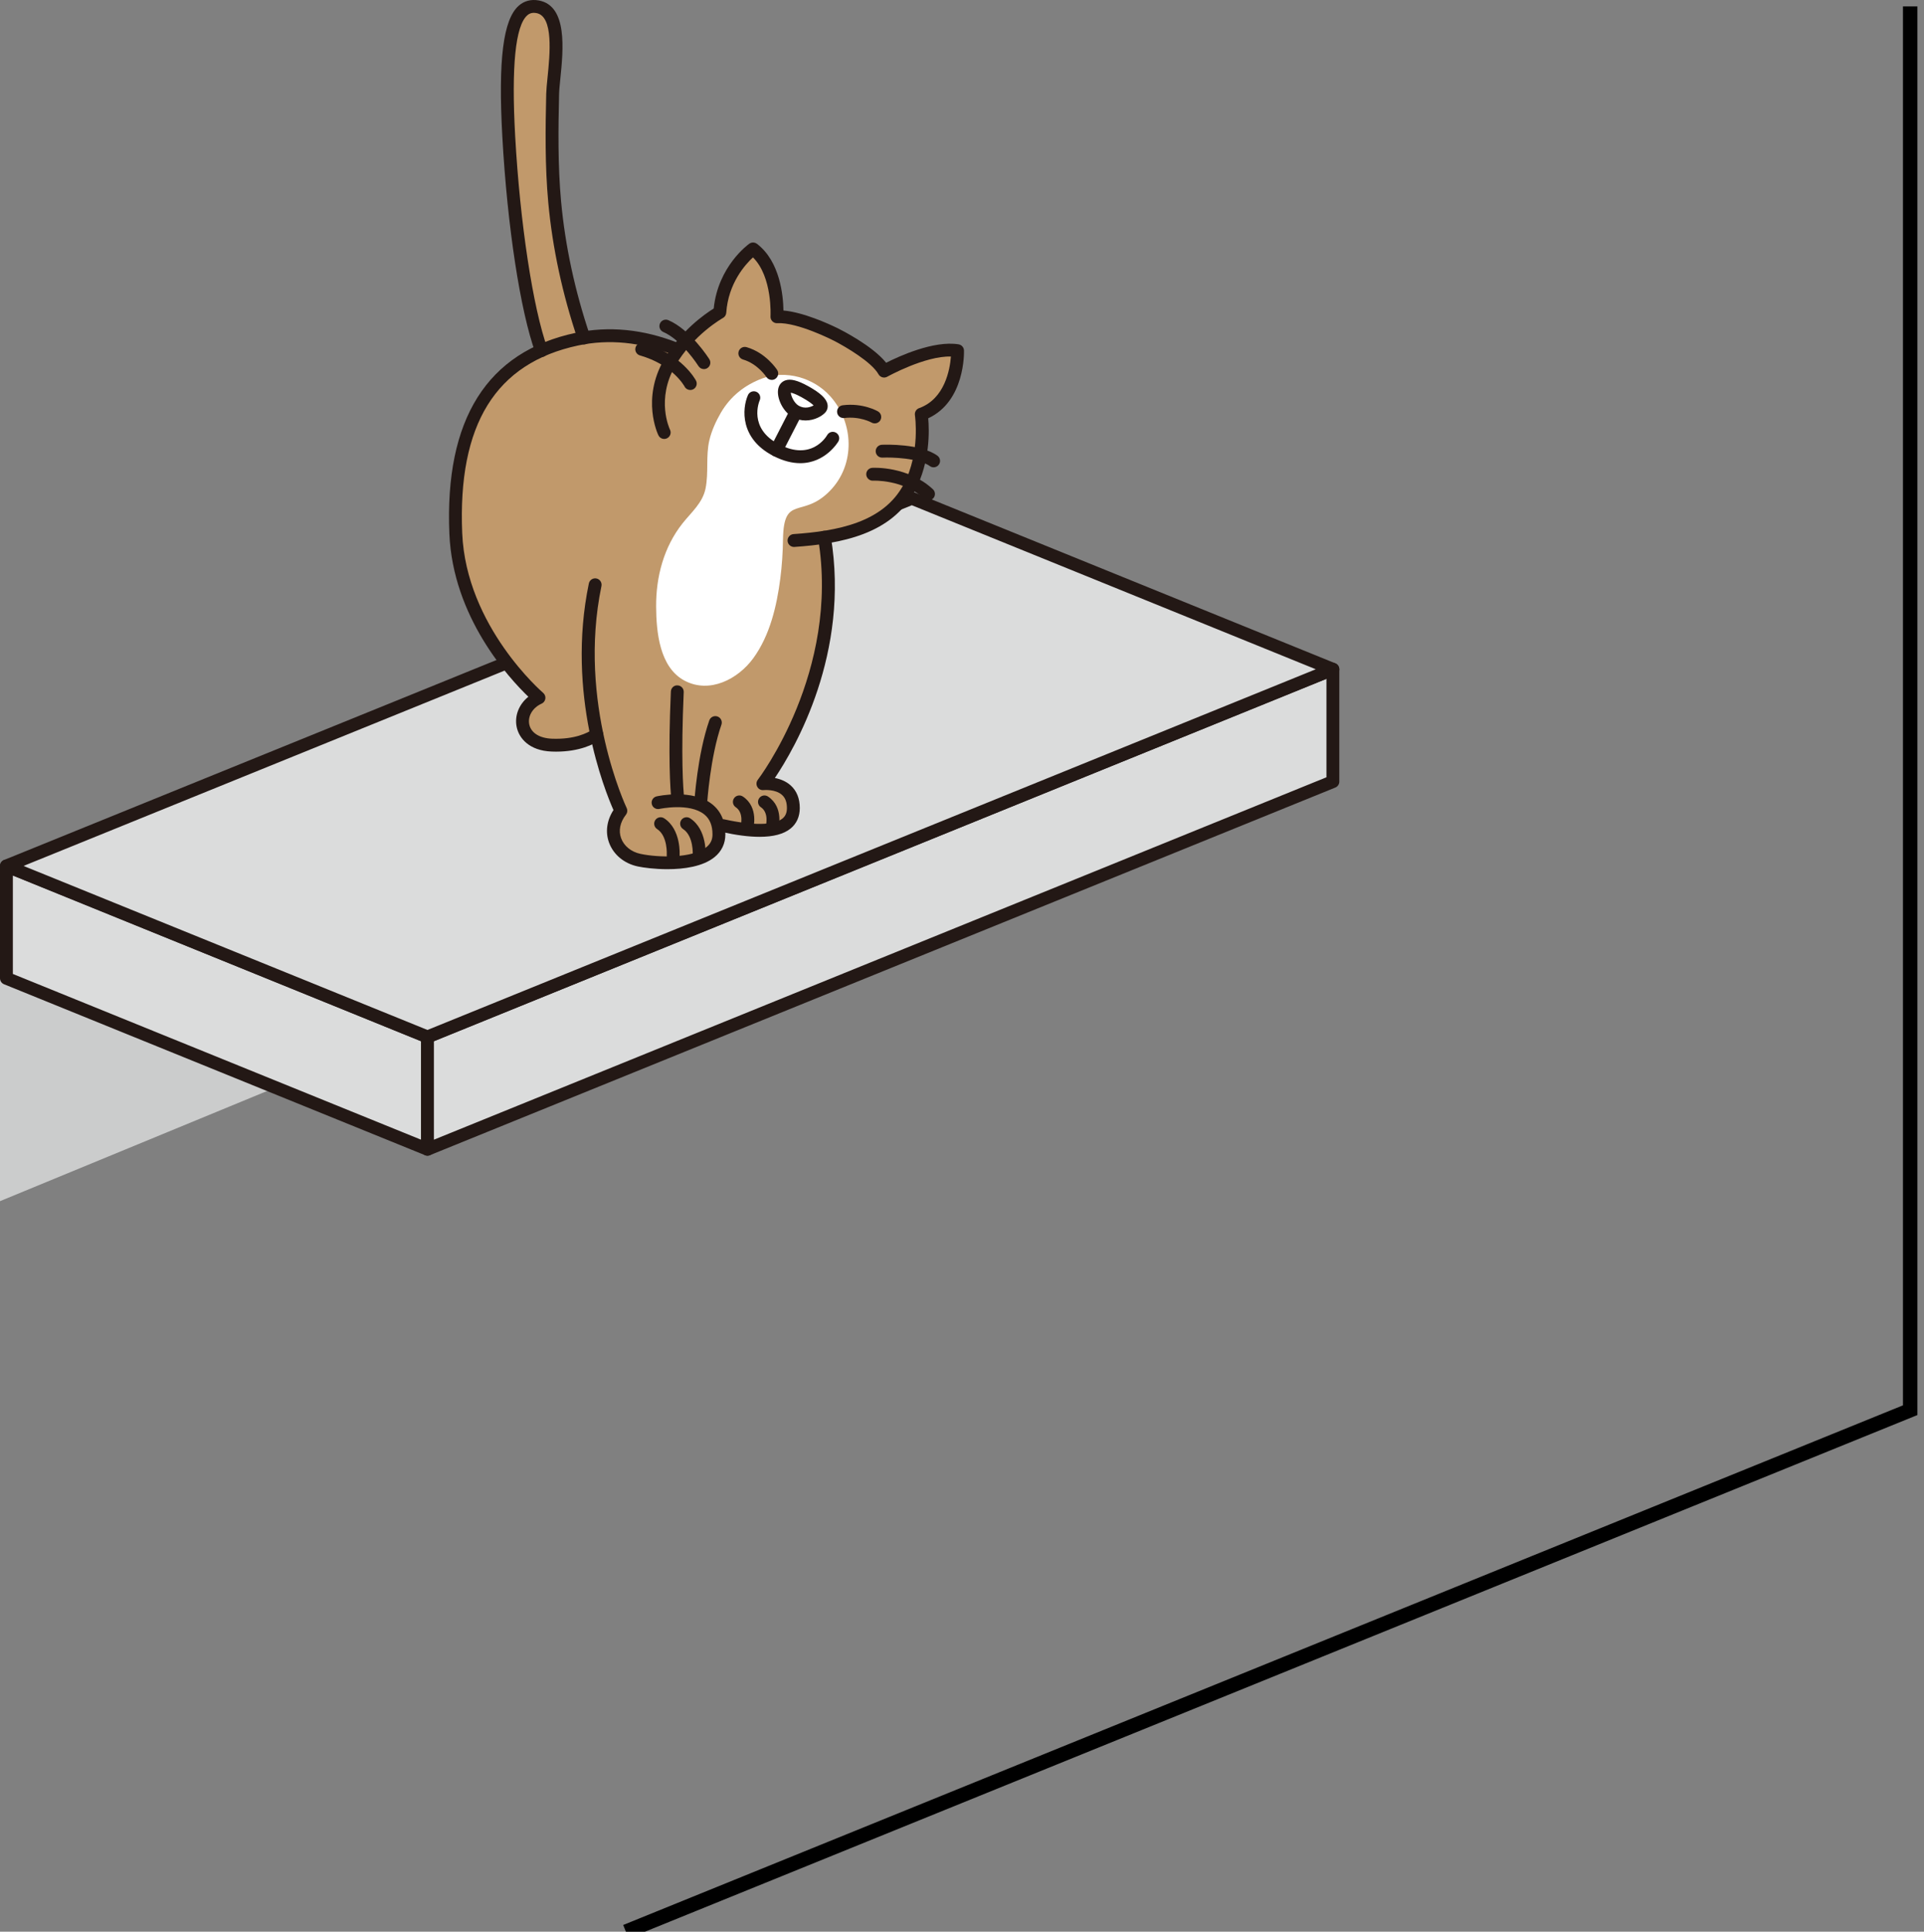 <?xml version="1.0" encoding="utf-8"?>
<!-- Generator: Adobe Illustrator 25.4.1, SVG Export Plug-In . SVG Version: 6.00 Build 0)  -->
<svg version="1.1" id="レイヤー_1" xmlns="http://www.w3.org/2000/svg" xmlns:xlink="http://www.w3.org/1999/xlink" x="0px"
	 y="0px" viewBox="0 0 400 401.532" style="enable-background:new 0 0 400 401.532;" xml:space="preserve">
<rect x="0" y="0" width="400" height="401.532" fill="#808080" stroke="none"/>
<style type="text/css">
	.st0{fill:#CBCCCC;}
	.st1{fill:none;stroke:#000000;stroke-width:3;stroke-miterlimit:10;}
	.st2{fill:#DBDCDC;}
	.st3{fill:#231815;}
	.st4{fill:#C1996B;}
	.st5{fill:#FFFFFF;}
	.st6{fill:none;stroke:#231815;stroke-width:2.674;stroke-linecap:round;stroke-linejoin:round;stroke-miterlimit:10;}
</style>
<polygon class="st0" points="0,249.684 0,203.354 0,203.354 124.124,198.504 "/>
<polyline class="st1" points="130.124,401.532 397.124,293.135 397.124,1.335 "/>
<g>
	<g>
		<g>
			<polygon class="st2" points="1.336,180 88.871,215.537 88.871,238.891 1.336,203.354 			"/>
			<path class="st3" d="M88.368,240.129L0.834,204.592C0.329,204.388,0,203.899,0,203.354v-23.353c0-0.444,0.222-0.86,0.59-1.109
				s0.845-0.297,1.25-0.129l87.534,35.536c0.504,0.204,0.834,0.693,0.834,1.238v23.354c0,0.444-0.221,0.86-0.591,1.109
				c-0.224,0.15-0.484,0.228-0.746,0.228C88.701,240.228,88.53,240.195,88.368,240.129z M2.674,181.986v20.467l84.86,34.452v-20.468
				L2.674,181.986z M1.311,203.354h0.026H1.311z"/>
		</g>
	</g>
	<g>
		<polygon class="st2" points="88.871,238.891 88.871,215.537 277.106,139.118 277.106,162.472 		"/>
		<path class="st3" d="M88.125,239.999c-0.37-0.248-0.591-0.664-0.591-1.109v-23.354c0-0.544,0.33-1.034,0.834-1.238l188.236-76.418
			c0.413-0.168,0.88-0.118,1.249,0.129c0.37,0.248,0.591,0.664,0.591,1.109v23.353c0,0.545-0.33,1.035-0.834,1.239L89.374,240.129
			c-0.162,0.066-0.333,0.099-0.503,0.099C88.609,240.228,88.348,240.151,88.125,239.999z M275.77,141.104L90.208,216.437v20.468
			l185.562-75.334V141.104z"/>
	</g>
	<g>
		<polygon class="st2" points="88.871,215.537 1.336,180 189.571,103.581 277.106,139.118 		"/>
		<path class="st3" d="M88.368,216.775L0.834,181.239C0.329,181.035,0,180.546,0,180.001c0-0.544,0.329-1.034,0.834-1.238
			l188.235-76.42c0.322-0.132,0.685-0.132,1.006,0l87.535,35.537c0.504,0.204,0.834,0.693,0.834,1.238s-0.33,1.035-0.834,1.239
			L89.374,216.775c-0.161,0.066-0.332,0.099-0.503,0.099S88.529,216.841,88.368,216.775z M189.571,105.023L4.89,180l83.981,34.094
			l184.681-74.976L189.571,105.023z"/>
	</g>
</g>
<g>
	<path class="st4" d="M112.059,145.043c-5.063,2.25-4.782,9.564,2.672,9.845c4.993,0.189,7.93-1.251,9.349-2.231
		c2.011,9.609,4.996,15.874,4.996,15.874c-3.376,4.36-0.844,9.283,3.797,10.267c4.641,0.985,16.595,1.407,16.595-5.344
		c0-0.602-0.054-1.151-0.15-1.656l0.994-0.173c6.329,1.406,14.627,2.109,14.627-3.657s-6.329-5.063-6.329-5.063
		s17.497-22.589,12.74-51.216c7.172-1.098,14.16-3.643,17.735-10.421c3.73-7.071,2.452-15.174,2.452-15.174
		c7.865-2.817,7.543-13.199,7.543-13.199c-5.929-0.968-15.272,4.247-15.272,4.247c-2.083-3.694-10.317-7.754-10.317-7.754
		l0.384,0.197c0,0-7.708-3.957-12.349-3.74c0,0,0.618-9.867-4.966-14.1c0,0-6.312,4.483-6.902,13.184c0,0-4.794,2.633-8.68,7.811
		c-5.185-2.126-12.011-3.721-19.558-2.481c-3.107-9.171-5.217-18.658-6.104-28.314c-0.684-7.451-0.592-14.943-0.418-22.414
		c0.102-4.355,2.822-17.058-3.137-18.124c-5.081-0.909-7.114,6.698-5.989,26.95c1.032,18.579,3.757,36.111,6.806,44.532
		C98.58,79.17,94.03,93.384,94.758,110.868C95.602,131.12,112.057,145.044,112.059,145.043z"/>
	<path class="st5" d="M162.229,120.234c-0.735,5.723-2.158,11.821-5.605,16.568c-3.166,4.36-9.091,7.458-14.312,4.679
		c-5.207-2.772-5.867-10.122-5.903-15.366c-0.043-6.208,1.592-12.4,5.486-17.319c1.816-2.294,4.181-4.246,4.79-7.261
		c0.666-3.291,0.025-6.695,0.782-9.98c0.458-1.986,1.376-4.001,2.398-5.759c1.986-3.415,5.007-5.813,8.705-7.164
		c4.805-1.756,10.547-0.155,14.042,3.739c4.874,5.431,5.313,14.157-0.084,19.674c-5.739,5.867-9.605,0.616-9.743,10.114
		C162.746,114.857,162.572,117.556,162.229,120.234z"/>
	<path class="st3" d="M163.739,112.449c-0.05-0.737,0.505-1.376,1.242-1.427c8.952-0.617,18.677-2.333,22.919-10.377
		c3.468-6.575,2.326-14.265,2.314-14.343c-0.097-0.633,0.267-1.249,0.87-1.465c5.375-1.926,6.414-8.115,6.613-10.725
		c-5.395-0.156-13.156,4.151-13.239,4.198c-0.642,0.359-1.454,0.13-1.816-0.511c-1.442-2.559-6.812-5.704-9.285-6.981
		c-0.032-0.013-0.063-0.027-0.095-0.043c-0.073-0.038-7.443-3.818-11.676-3.594c-0.355,0.032-0.747-0.127-1.013-0.397
		c-0.267-0.27-0.405-0.642-0.383-1.021c0.005-0.086,0.444-8.196-3.646-12.26c-1.607,1.479-5.138,5.391-5.553,11.517
		c-0.032,0.455-0.292,0.863-0.691,1.081c-0.061,0.034-6.166,3.449-9.921,9.951c-4.019,6.958-1.205,13.02-1.083,13.274
		c0.317,0.664,0.039,1.463-0.624,1.783c-0.666,0.322-1.462,0.046-1.782-0.616c-0.148-0.304-3.578-7.552,1.173-15.779
		c3.445-5.963,8.542-9.481,10.32-10.584c0.902-8.762,7.13-13.282,7.402-13.474c0.473-0.339,1.113-0.326,1.582,0.024
		c4.828,3.661,5.469,10.839,5.514,13.865c4.148,0.362,9.417,2.782,11.083,3.593c0.039,0.014,0.079,0.031,0.117,0.051
		c0.8,0.395,7.302,3.668,10.151,7.219c2.713-1.372,9.916-4.666,15.062-3.832c0.63,0.104,1.1,0.64,1.12,1.278
		c0.014,0.446,0.234,10.538-7.435,14.094c0.224,2.512,0.414,9.018-2.712,14.944c-4.857,9.205-15.414,11.129-25.101,11.799
		c-0.031,0.002-0.061,0.003-0.093,0.003C164.377,113.694,163.789,113.154,163.739,112.449z"/>
	<path class="st3" d="M193.321,96.888c-2.35-1.686-7.924-1.851-9.872-1.765c-0.754,0.029-1.362-0.542-1.392-1.279
		c-0.031-0.738,0.541-1.36,1.279-1.392c0.806-0.032,8.019-0.262,11.544,2.265c0.6,0.43,0.739,1.266,0.307,1.865
		c-0.26,0.365-0.671,0.558-1.087,0.558C193.83,97.14,193.558,97.058,193.321,96.888z"/>
	<path class="st3" d="M192.128,103.657c-4.342-4.032-10.576-3.743-10.63-3.742c-0.681,0.06-1.366-0.524-1.407-1.261
		c-0.041-0.735,0.52-1.366,1.257-1.408c0.289-0.018,7.41-0.367,12.599,4.45c0.541,0.503,0.572,1.349,0.071,1.89
		c-0.264,0.285-0.622,0.428-0.98,0.428C192.712,104.014,192.385,103.895,192.128,103.657z"/>
	<path class="st3" d="M145.211,76.099c-0.034-0.054-3.428-5.396-7.316-7.09c-0.677-0.295-0.986-1.082-0.691-1.76
		c0.294-0.677,1.081-0.991,1.76-0.691c4.634,2.018,8.354,7.867,8.511,8.116c0.393,0.625,0.205,1.45-0.42,1.844
		c-0.221,0.139-0.468,0.205-0.711,0.205C145.899,76.723,145.465,76.502,145.211,76.099z"/>
	<path class="st3" d="M142.33,80.363c-0.1-0.184-2.508-4.543-9.281-6.479c-0.711-0.203-1.122-0.944-0.919-1.653
		c0.204-0.712,0.949-1.118,1.653-0.919c7.931,2.267,10.794,7.578,10.912,7.803c0.341,0.651,0.091,1.454-0.559,1.799
		c-0.199,0.105-0.412,0.155-0.624,0.155C143.034,81.069,142.571,80.812,142.33,80.363z"/>
	<path class="st3" d="M164.699,86.644L164.699,86.644c-2.138-1.244-3.546-4.51-2.741-6.353c0.257-0.585,0.73-1.021,1.331-1.225
		c1.084-0.371,2.525-0.009,4.676,1.177c2.603,1.438,3.861,2.617,4.077,3.825c0.11,0.604-0.05,1.191-0.447,1.65
		c-0.666,0.772-2.263,1.683-4.113,1.683C166.588,87.401,165.635,87.188,164.699,86.644z M165.346,85.488h0.026H165.346z
		 M166.673,82.585c-1.25-0.69-1.937-0.899-2.274-0.961c0.062,0.703,0.678,2.146,1.645,2.709c1.253,0.725,2.473,0.296,3.105-0.062
		C168.818,83.945,168.118,83.381,166.673,82.585z"/>
	<path class="st3" d="M160.79,94.782c-0.657-0.338-0.916-1.143-0.579-1.8l3.893-7.582c0.336-0.658,1.146-0.915,1.8-0.579
		c0.657,0.338,0.916,1.143,0.579,1.8l-3.893,7.582c-0.237,0.461-0.705,0.726-1.191,0.726
		C161.193,94.929,160.984,94.881,160.79,94.782z"/>
	<path class="st6" d="M161.401,93.591"/>
	<path class="st3" d="M160.789,94.78c-6.992-3.592-6.52-9.841-5.293-12.643c0.295-0.678,1.086-0.985,1.761-0.69
		c0.677,0.296,0.986,1.085,0.69,1.761c-0.104,0.237-2.464,5.84,4.064,9.192c6.603,3.387,9.641-1.412,9.962-1.962
		c0.365-0.641,1.175-0.867,1.823-0.501c0.642,0.365,0.866,1.181,0.501,1.823c-0.033,0.06-2.646,4.52-7.926,4.52
		C164.76,96.28,162.899,95.865,160.789,94.78z"/>
	<path class="st3" d="M150.022,172.929c-0.721-0.16-1.175-0.875-1.016-1.595c0.16-0.721,0.876-1.175,1.595-1.016
		c5.907,1.31,10.301,1.253,12.061-0.157c0.639-0.513,0.938-1.211,0.938-2.194c0-1.218-0.329-2.108-1.008-2.72
		c-1.385-1.254-3.814-1.016-3.84-1.013c-0.56,0.065-1.051-0.213-1.31-0.68c-0.259-0.469-0.218-1.047,0.111-1.469
		c0.171-0.222,17.141-22.487,12.527-50.184c-0.121-0.73,0.371-1.418,1.099-1.539c0.743-0.129,1.418,0.373,1.539,1.099
		c4.049,24.307-7.443,44.05-11.623,50.257c1.069,0.208,2.282,0.644,3.273,1.531c1.266,1.132,1.907,2.72,1.907,4.72
		c0,1.782-0.671,3.263-1.94,4.28c-1.411,1.132-3.557,1.699-6.416,1.699C155.708,173.948,153.072,173.608,150.022,172.929z"/>
	<path class="st6" d="M171.126,110.165"/>
	<path class="st3" d="M132.595,180.105c-2.824-0.599-5.058-2.449-5.975-4.95c-0.805-2.197-0.467-4.625,0.919-6.769
		c-1.804-4.073-9.888-24.149-5.117-47.103c0.15-0.721,0.858-1.188,1.582-1.037c0.722,0.151,1.187,0.858,1.037,1.582
		c-5.046,24.274,5.135,45.907,5.239,46.123c0.218,0.457,0.162,0.998-0.149,1.398c-1.221,1.58-1.576,3.314-1,4.887
		c0.598,1.63,2.1,2.846,4.019,3.253c3.832,0.815,10.84,0.932,13.712-1.391c0.864-0.701,1.267-1.541,1.267-2.645
		c0-1.878-0.561-3.24-1.715-4.168c-3.077-2.476-9.257-1.147-9.315-1.136c-0.724,0.155-1.435-0.297-1.594-1.016
		c-0.161-0.721,0.293-1.434,1.013-1.595c0.306-0.067,7.484-1.616,11.565,1.657c1.805,1.448,2.72,3.553,2.72,6.258
		c0,1.892-0.78,3.526-2.258,4.722c-2.412,1.954-6.333,2.502-9.781,2.502C136.145,180.677,133.799,180.361,132.595,180.105z"/>
	<path class="st3" d="M114.679,156.223c-4.663-0.176-6.816-2.791-7.277-5.18c-0.447-2.326,0.528-4.677,2.444-6.212
		c-4.045-3.883-15.7-16.531-16.424-33.909c-0.99-23.767,7.836-37.806,26.231-41.728c6.912-1.473,14.081-0.77,21.312,2.086
		c0.687,0.271,1.024,1.048,0.753,1.735c-0.271,0.69-1.053,1.025-1.735,0.753c-6.735-2.66-13.385-3.319-19.772-1.957
		c-17.17,3.658-25.059,16.417-24.118,39.001c0.808,19.406,16.667,33.075,16.828,33.211c0.35,0.298,0.524,0.755,0.458,1.21
		c-0.064,0.456-0.359,0.845-0.779,1.032c-1.841,0.819-2.899,2.577-2.573,4.275c0.345,1.787,2.121,2.914,4.751,3.014
		c4.679,0.171,7.356-1.173,8.551-1.99c0.61-0.418,1.443-0.262,1.858,0.347c0.418,0.609,0.262,1.441-0.347,1.858
		c-1.385,0.948-4.373,2.473-9.254,2.473C115.29,156.242,114.988,156.237,114.679,156.223z"/>
	<path class="st3" d="M111.309,73.348c-3.142-8.699-5.84-26.33-6.873-44.916c-0.887-15.97,0.164-24.371,3.406-27.241
		c1.134-1.003,2.567-1.383,4.154-1.099c6.038,1.081,5.112,10.238,4.497,16.299c-0.127,1.263-0.241,2.366-0.259,3.173
		c-0.167,7.17-0.273,14.797,0.413,22.259c0.852,9.282,2.882,18.705,6.034,28.009c0.237,0.699-0.138,1.458-0.837,1.695
		c-0.703,0.24-1.459-0.138-1.695-0.837c-3.219-9.503-5.293-19.133-6.166-28.623c-0.698-7.604-0.592-15.318-0.424-22.567
		c0.021-0.86,0.137-2.034,0.274-3.38c0.483-4.77,1.292-12.753-2.308-13.397c-0.794-0.144-1.384,0.004-1.91,0.469
		c-2.468,2.185-3.313,10.627-2.51,25.092c1.004,18.065,3.705,35.81,6.72,44.155c0.25,0.695-0.109,1.461-0.804,1.711
		c-0.15,0.055-0.303,0.08-0.454,0.08C112.02,74.23,111.507,73.892,111.309,73.348z"/>
	<path class="st3" d="M139.59,166.286c-0.236-2.204-0.719-8.809-0.116-22.54c0.033-0.737,0.645-1.334,1.395-1.277
		c0.737,0.033,1.31,0.657,1.277,1.395c-0.595,13.548-0.126,19.994,0.103,22.137c0.079,0.734-0.453,1.393-1.187,1.471
		c-0.048,0.005-0.096,0.008-0.143,0.008C140.244,167.48,139.665,166.971,139.59,166.286z"/>
	<path class="st3" d="M145.595,168.267c-0.737-0.046-1.296-0.681-1.25-1.417c0.025-0.406,0.649-10.003,3.114-17.094
		c0.242-0.698,1.004-1.064,1.703-0.824c0.698,0.243,1.066,1.005,0.824,1.703c-2.344,6.74-2.965,16.286-2.972,16.382
		c-0.045,0.708-0.633,1.253-1.333,1.253C145.653,168.27,145.624,168.269,145.595,168.267z"/>
	<path class="st3" d="M160.138,173.367c-0.71-0.199-1.123-0.936-0.928-1.645c0.007-0.027,0.733-2.753-1.021-3.923
		c-0.614-0.409-0.782-1.238-0.371-1.853c0.409-0.616,1.242-0.784,1.853-0.371c3.385,2.254,2.166,6.687,2.112,6.875
		c-0.167,0.587-0.702,0.967-1.282,0.967C160.38,173.417,160.259,173.402,160.138,173.367z"/>
	<path class="st3" d="M154.914,173.367c-0.709-0.198-1.122-0.935-0.927-1.646c0.008-0.026,0.733-2.753-1.02-3.922
		c-0.614-0.409-0.782-1.238-0.371-1.853c0.409-0.616,1.241-0.784,1.853-0.371c3.385,2.254,2.165,6.688,2.111,6.875
		c-0.169,0.587-0.702,0.967-1.282,0.967C155.157,173.417,155.034,173.402,154.914,173.367z"/>
	<path class="st3" d="M145.253,179.161c-0.736-0.054-1.29-0.695-1.235-1.432c0.003-0.039,0.227-3.949-2.004-5.393
		c-0.62-0.401-0.797-1.229-0.396-1.849c0.401-0.617,1.229-0.795,1.849-0.396c3.583,2.319,3.235,7.612,3.218,7.836
		c-0.051,0.702-0.638,1.238-1.332,1.238C145.32,179.165,145.287,179.164,145.253,179.161z"/>
	<path class="st3" d="M139.858,179.16c-0.735-0.053-1.289-0.692-1.238-1.428c0.003-0.038,0.244-3.942-2.004-5.396
		c-0.62-0.401-0.797-1.229-0.396-1.849c0.4-0.617,1.229-0.795,1.849-0.396c3.584,2.319,3.235,7.612,3.218,7.836
		c-0.051,0.703-0.638,1.237-1.332,1.237C139.924,179.164,139.891,179.162,139.858,179.16z"/>
	<path class="st3" d="M181.19,87.83c-0.023-0.013-2.392-1.339-5.661-0.936c-0.742,0.08-1.401-0.429-1.492-1.161
		c-0.092-0.733,0.428-1.4,1.161-1.492c4.205-0.535,7.222,1.208,7.348,1.283c0.637,0.374,0.849,1.194,0.475,1.831
		c-0.249,0.423-0.696,0.659-1.154,0.659C181.637,88.014,181.404,87.955,181.19,87.83z"/>
	<path class="st3" d="M159.328,78.36c-0.017-0.028-1.809-2.74-4.856-3.63c-0.708-0.206-1.115-0.949-0.908-1.658
		c0.206-0.707,0.945-1.115,1.658-0.908c4.03,1.175,6.264,4.605,6.357,4.75c0.396,0.622,0.216,1.444-0.403,1.843
		c-0.224,0.145-0.476,0.213-0.723,0.213C160.014,78.97,159.584,78.754,159.328,78.36z"/>
</g>
</svg>

